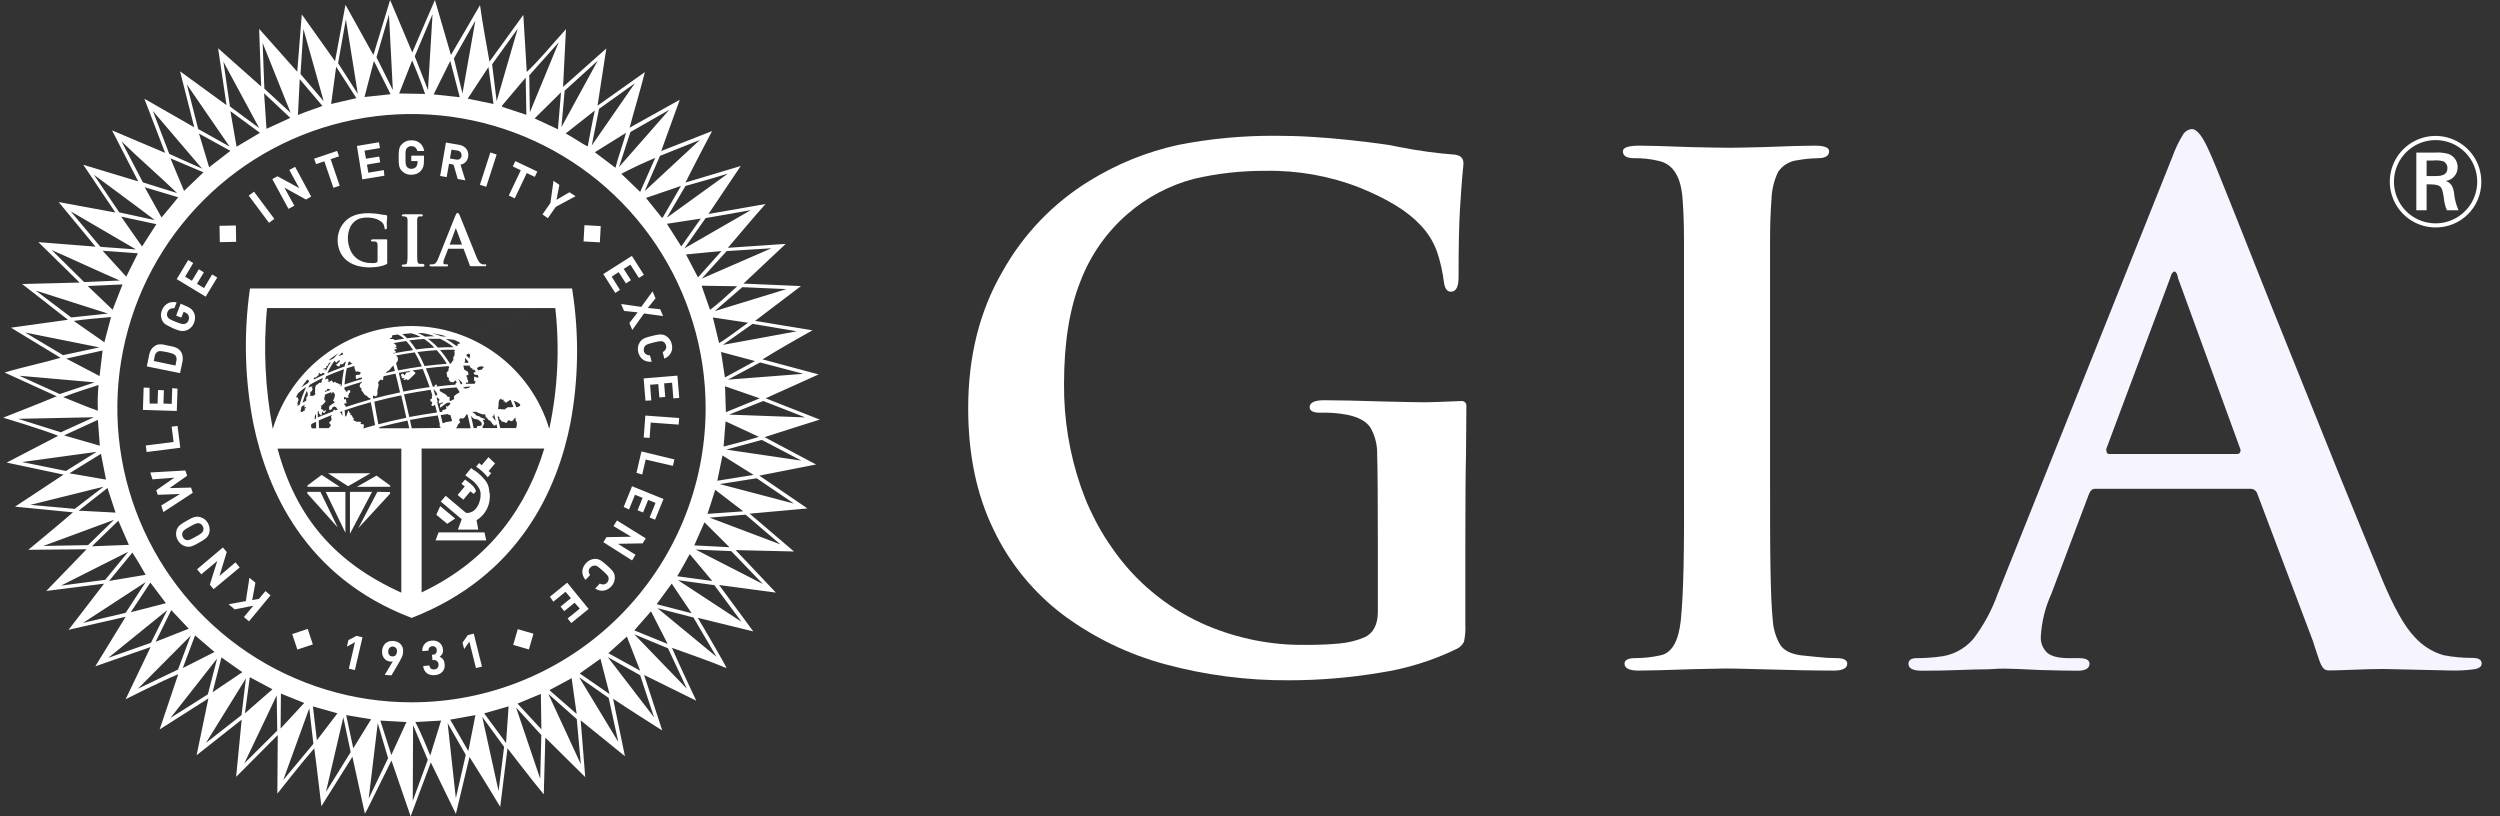 <svg width="98" height="32" viewBox="0 0 98 32" fill="none" xmlns="http://www.w3.org/2000/svg">
<rect x="0" y="0" width="98" height="32" fill="#333333" stroke="none"/>
<g clip-path="url(#clip0_21564_16156)">
<path d="M95.47 8.916C95.115 8.915 94.767 8.809 94.473 8.611C94.178 8.412 93.948 8.131 93.814 7.802C93.679 7.473 93.645 7.112 93.716 6.764C93.787 6.416 93.959 6.096 94.212 5.847C94.465 5.597 94.786 5.428 95.135 5.36C95.484 5.293 95.845 5.331 96.172 5.47C96.499 5.608 96.778 5.84 96.973 6.137C97.168 6.434 97.27 6.783 97.267 7.138C97.267 7.373 97.221 7.606 97.13 7.823C97.04 8.04 96.907 8.237 96.74 8.402C96.572 8.567 96.374 8.698 96.156 8.786C95.938 8.874 95.705 8.918 95.47 8.916ZM95.47 5.492C95.147 5.493 94.833 5.589 94.565 5.769C94.298 5.949 94.089 6.204 93.966 6.502C93.844 6.8 93.812 7.127 93.875 7.443C93.938 7.759 94.093 8.05 94.321 8.278C94.549 8.506 94.839 8.661 95.156 8.724C95.472 8.787 95.799 8.755 96.097 8.632C96.395 8.51 96.65 8.301 96.83 8.034C97.01 7.766 97.106 7.451 97.107 7.129C97.109 6.914 97.067 6.7 96.985 6.501C96.904 6.301 96.783 6.12 96.631 5.968C96.478 5.816 96.297 5.695 96.098 5.613C95.899 5.532 95.685 5.49 95.47 5.492ZM95.45 5.981C95.63 5.968 95.811 5.986 95.984 6.036C96.09 6.075 96.181 6.146 96.245 6.24C96.309 6.334 96.342 6.445 96.339 6.558C96.34 6.688 96.294 6.814 96.209 6.912C96.124 7.011 96.006 7.074 95.877 7.092C96.094 7.182 96.158 7.314 96.199 7.566C96.219 7.8 96.279 8.029 96.376 8.242H95.918C95.851 8.085 95.81 7.918 95.797 7.748C95.722 7.269 95.692 7.225 95.123 7.225V8.242H94.72V5.981H95.45ZM95.123 6.901H95.454C95.623 6.901 95.939 6.901 95.939 6.59C95.941 6.535 95.927 6.48 95.898 6.432C95.869 6.385 95.827 6.346 95.777 6.322C95.647 6.288 95.513 6.278 95.379 6.292H95.123V6.901Z" fill="white"/>
<path d="M90.909 25.867C90.797 25.554 90.669 25.136 90.669 25.136L88.485 19.351C88.467 19.294 88.43 19.245 88.381 19.21C88.332 19.176 88.273 19.159 88.213 19.161H82.128C82.018 19.161 81.938 19.232 81.883 19.378L80.409 23.289C80.17 23.814 80.032 24.379 80 24.955C79.993 25.071 80.011 25.187 80.053 25.296C80.096 25.404 80.161 25.502 80.245 25.582C80.409 25.728 80.69 25.799 81.092 25.799H81.501C81.772 25.799 81.909 25.874 81.909 26.018C81.909 26.196 81.755 26.292 81.445 26.292C81.1 26.292 80.61 26.281 79.973 26.265C79.262 26.228 78.788 26.21 78.551 26.21C78.498 26.21 78.297 26.21 77.95 26.236C77.678 26.236 77.291 26.245 76.791 26.265C76.292 26.285 75.805 26.292 75.332 26.292C74.985 26.292 74.812 26.201 74.812 26.018C74.812 25.874 74.921 25.799 75.14 25.799C75.422 25.799 75.705 25.781 75.986 25.746C76.514 25.701 77.004 25.451 77.351 25.049C77.758 24.515 78.08 23.921 78.306 23.289L85.156 6.151C85.262 5.851 85.399 5.564 85.564 5.292C85.6 5.228 85.651 5.172 85.713 5.132C85.775 5.091 85.846 5.066 85.92 5.06C86.123 5.06 86.349 5.351 86.603 5.934C86.731 6.207 87.004 6.871 87.422 7.925L89.06 12.046L91.666 18.528L92.397 20.32L93.378 22.708C93.833 23.799 94.251 24.545 94.633 24.946C94.937 25.296 95.335 25.552 95.78 25.682C96.157 25.756 96.541 25.792 96.926 25.79C97.163 25.79 97.282 25.865 97.282 26.009C97.282 26.119 97.202 26.187 97.037 26.228C96.702 26.276 96.364 26.294 96.027 26.283L93.422 26.224C92.649 26.224 91.874 26.281 91.289 26.281C91.109 26.281 91.021 26.178 90.909 25.867ZM82.674 17.796H87.694C87.785 17.796 87.831 17.741 87.831 17.632L85.374 10.891V10.864C85.339 10.718 85.294 10.645 85.239 10.645C85.184 10.645 85.111 10.727 85.074 10.891L82.565 17.6C82.565 17.732 82.601 17.796 82.674 17.796Z" fill="#F5F4FF"/>
<path d="M57.482 15.902C57.482 15.968 57.468 17.817 57.468 17.817C57.45 18.363 57.441 19.837 57.441 21.469V24.464C57.454 24.697 57.436 24.93 57.388 25.157C57.324 25.285 57.218 25.386 57.087 25.444C56.141 25.901 55.132 26.213 54.094 26.37C52.915 26.567 51.722 26.667 50.527 26.667C48.892 26.678 47.262 26.467 45.683 26.041C44.24 25.653 42.883 24.998 41.683 24.109C40.514 23.229 39.575 22.08 38.947 20.759C38.284 19.401 37.953 17.815 37.953 16C37.953 13.969 38.402 12.181 39.301 10.638C40.11 9.189 41.276 7.971 42.689 7.101C43.77 6.429 44.957 5.948 46.2 5.678C47.455 5.433 48.731 5.314 50.01 5.323C50.465 5.323 50.927 5.335 51.398 5.364C51.87 5.392 52.36 5.431 52.869 5.486C53.377 5.541 53.793 5.591 54.113 5.636C54.352 5.664 54.59 5.705 54.824 5.758C55.18 5.831 55.569 5.895 55.967 5.949C56.366 6.002 56.703 6.039 56.975 6.057C57.247 6.075 57.367 6.192 57.367 6.4C57.363 6.5 57.354 6.6 57.34 6.699C57.303 7.099 57.267 7.602 57.23 8.21C57.192 8.818 57.176 9.703 57.176 10.864C57.176 11.245 57.077 11.435 56.876 11.435C56.732 11.435 56.641 11.317 56.604 11.079C56.555 10.667 56.464 10.262 56.332 9.869C56.192 9.476 55.969 9.118 55.678 8.82C55.189 8.286 54.405 7.808 53.324 7.365C52.142 6.9 50.88 6.673 49.61 6.697C48.666 6.691 47.725 6.796 46.806 7.01C45.848 7.261 44.96 7.729 44.211 8.377C43.388 9.087 42.752 9.99 42.362 11.005C41.927 12.083 41.71 13.43 41.71 15.046C41.698 16.426 41.923 17.798 42.376 19.102C42.794 20.307 43.446 21.417 44.294 22.368C45.131 23.293 46.157 24.026 47.303 24.517C48.528 25.037 49.849 25.297 51.18 25.28C51.688 25.28 52.129 25.262 52.501 25.225C52.843 25.197 53.178 25.114 53.495 24.98C53.839 24.817 54.012 24.482 54.012 23.974V21.415C54.012 19.815 54.003 18.363 53.985 17.817C53.996 17.443 53.902 17.073 53.713 16.75C53.55 16.513 53.25 16.35 52.814 16.26C52.462 16.193 52.104 16.165 51.747 16.178C51.475 16.178 51.338 16.105 51.338 15.961C51.338 15.783 51.53 15.689 51.91 15.689C52.401 15.689 53.227 15.707 54.387 15.742C55.185 15.762 55.676 15.769 55.857 15.769C56.038 15.769 56.545 15.753 57.279 15.721C57.305 15.717 57.331 15.719 57.356 15.727C57.381 15.734 57.404 15.747 57.423 15.764C57.442 15.782 57.458 15.803 57.468 15.827C57.478 15.851 57.483 15.877 57.482 15.902Z" fill="white"/>
<path d="M66.012 18.393V9.412C66.012 8.813 65.994 8.288 65.959 7.833C65.904 6.944 65.595 6.436 65.032 6.31C64.712 6.231 64.383 6.195 64.053 6.201C63.763 6.201 63.617 6.11 63.617 5.929C63.617 5.783 63.834 5.71 64.271 5.71C64.616 5.71 65.278 5.729 66.257 5.766C67.019 5.783 67.537 5.792 67.809 5.792C68.026 5.792 68.471 5.783 69.142 5.766C70.087 5.728 70.743 5.71 71.13 5.71C71.518 5.71 71.701 5.783 71.701 5.929C71.701 6.107 71.555 6.201 71.265 6.201C70.991 6.206 70.719 6.234 70.449 6.283C70.298 6.3 70.152 6.351 70.023 6.431C69.893 6.51 69.783 6.618 69.699 6.745C69.537 7.086 69.45 7.456 69.441 7.833C69.406 8.288 69.386 8.813 69.386 9.412V18.393C69.386 20.082 69.386 21.364 69.402 22.246C69.418 23.127 69.441 23.828 69.496 24.354C69.522 24.686 69.624 25.008 69.795 25.294C69.941 25.502 70.204 25.633 70.584 25.687C70.785 25.707 71.011 25.728 71.265 25.757C71.501 25.783 71.739 25.796 71.976 25.798C72.266 25.798 72.412 25.87 72.412 26.015C72.412 26.192 72.234 26.287 71.895 26.287C71.134 26.287 70.136 26.268 68.901 26.231C68.321 26.215 67.903 26.205 67.656 26.205C67.51 26.205 67.084 26.215 66.376 26.231C65.324 26.268 64.607 26.287 64.227 26.287C63.871 26.287 63.681 26.198 63.681 26.015C63.681 25.87 63.827 25.798 64.118 25.798C64.448 25.797 64.777 25.76 65.098 25.687C65.532 25.597 65.797 25.143 65.887 24.327C65.941 23.801 65.977 23.098 65.996 22.219C66.015 21.34 66.02 20.064 66.012 18.393Z" fill="white"/>
<path d="M29.969 17.136C30.635 16.919 32.136 16.448 32.136 16.448L30.013 15.613L32.09 14.677L29.892 14.087C30.49 13.707 31.848 12.948 31.848 12.948L29.601 12.578L31.398 11.214L29.144 11.117L30.799 9.561L28.534 9.714C28.991 9.18 29.538 8.519 30.008 7.998L27.773 8.388L29.037 6.507L26.87 7.156C27.181 6.526 27.913 5.138 27.913 5.138L25.919 5.92L26.646 3.911L24.681 5.006C24.859 4.327 25.11 3.511 25.279 2.827L23.423 4.142C23.423 4.142 23.661 2.574 23.768 1.9L22.072 3.406L22.186 1.14L22.072 1.273C21.602 1.787 21.144 2.359 20.649 2.821L20.514 0.585L19.188 2.416C19.067 1.723 18.911 0.905 18.817 0.201L17.677 2.156L17.049 0L16.161 2.059L15.293 0L14.637 2.158L13.542 0.187L13.133 2.4L11.83 0.564L11.652 2.812L10.159 1.131L10.237 3.39L8.55 1.893L8.879 4.121L7.058 2.795L7.615 4.99L5.659 3.87L6.472 5.991L4.392 5.111L5.419 7.111L3.265 6.459L4.523 8.331L2.299 7.92L3.743 9.669L1.505 9.492L3.121 11.076L0.87 11.134L2.664 12.535L0.429 12.845L2.372 14.025C1.704 14.222 0.847 14.4 0.18 14.603L2.223 15.534C1.569 15.808 0.125 16.372 0.125 16.372C0.125 16.372 1.649 16.83 2.283 17.083L0.262 18.133L2.491 18.605C1.913 18.992 0.589 19.861 0.589 19.861L2.861 20.084C2.34 20.541 1.11 21.552 1.11 21.552L3.394 21.531L1.814 23.165L4.079 22.88C3.654 23.44 2.687 24.688 2.687 24.688L4.925 24.178L3.737 26.119L5.903 25.365L4.925 27.41C4.925 27.41 6.358 26.684 6.987 26.43L6.258 28.594L8.169 27.378L7.707 29.605L9.474 28.21L9.256 30.453L10.888 28.814L10.872 31.111C10.872 31.111 11.876 29.835 12.319 29.333C12.415 30.03 12.598 31.604 12.598 31.604L13.814 29.664L14.303 31.895L14.402 31.718L15.346 29.812L16.097 32L16.888 29.886L17.871 31.906L18.404 29.673C18.404 29.673 19.252 31.019 19.608 31.629L19.894 29.333C19.894 29.333 20.859 30.592 21.316 31.138L21.377 28.914L22.941 30.462L22.763 28.238L24.498 29.643C24.36 29.001 24.034 27.39 24.034 27.39C24.617 27.79 25.369 28.251 25.96 28.635L25.249 26.459L27.293 27.467C27.293 27.467 26.607 26.021 26.34 25.394C26.97 25.621 27.855 25.927 28.474 26.187C28.55 26.244 27.355 24.219 27.355 24.219L29.53 24.752L28.189 22.933L30.413 23.229L28.838 21.564L31.124 21.618L29.386 20.135L31.652 19.931L29.766 18.644L31.99 18.208L29.969 17.136ZM31.551 16.361L28.578 16.253L29.919 15.719C30.463 15.929 31.005 16.144 31.551 16.356V16.361ZM28.036 19.2L29.137 20.044L27.732 20.144C27.732 20.144 27.944 19.509 28.036 19.2ZM27.503 11.2L28.898 11.221C28.543 11.538 28.221 11.86 27.832 12.146L27.503 11.2ZM27.945 12.444L29.327 12.652C28.927 12.925 28.602 13.202 28.189 13.449L27.945 12.444ZM28.322 17.854L29.54 18.617L28.118 18.845L28.322 17.854ZM28.264 13.797L29.597 14.153L28.417 14.796L28.264 13.797ZM28.442 16.516L29.75 17.124C29.3 17.269 28.822 17.378 28.365 17.506L28.442 16.516ZM28.422 15.143L29.782 15.614C29.355 15.792 28.893 15.982 28.454 16.158L28.422 15.143ZM31.49 14.654L28.534 14.882L29.798 14.208L31.49 14.654ZM31.236 12.987L28.335 13.52L29.501 12.695L31.236 12.987ZM30.829 11.333L28.015 12.196L29.099 11.257L30.829 11.333ZM30.239 9.733L27.508 10.921L28.486 9.842L30.239 9.733ZM27.361 10.875L26.891 9.975C27.366 9.924 28.283 9.842 28.283 9.842C28.283 9.842 27.681 10.514 27.361 10.875ZM29.43 8.238L26.827 9.737L27.661 8.548C28.239 8.446 28.859 8.345 29.43 8.238ZM26.706 9.66L26.141 8.772L27.471 8.569L26.706 9.66ZM28.534 6.805L26.141 8.533L26.87 7.289C27.43 7.129 27.988 6.978 28.534 6.805ZM25.976 8.533H25.944L25.322 7.758L26.694 7.289L25.976 8.533ZM27.435 5.486L25.272 7.492L25.871 6.11L27.435 5.486ZM25.094 7.524L24.356 6.812C24.783 6.588 25.233 6.38 25.684 6.19L25.094 7.524ZM24.712 5.175L26.235 4.304L24.267 6.546L24.712 5.175ZM24.125 6.578L23.318 5.968L24.538 5.207C24.427 5.644 24.242 6.114 24.125 6.578ZM23.483 4.267L24.886 3.264L23.197 5.703L23.483 4.267ZM23.046 5.746C22.76 5.602 22.474 5.39 22.175 5.232L23.318 4.331C23.213 4.8 23.126 5.282 23.037 5.751L23.046 5.746ZM22.134 3.556L23.43 2.38L22.008 4.983L22.134 3.556ZM20.747 2.953L21.903 1.657L20.772 4.4C20.769 3.963 20.747 3.442 20.747 2.953ZM21.992 3.62L21.871 5.067L20.957 4.642L21.992 3.62ZM20.607 3.042L20.634 4.501L19.681 4.185V4.14L20.607 3.042ZM20.294 1.124L19.469 3.968L19.291 2.521L20.294 1.124ZM19.147 2.629L19.345 4.076L18.335 3.867L19.147 2.629ZM18.634 0.809L18.129 3.664L17.793 2.292L18.634 0.809ZM17.652 2.388L18.022 3.81L16.998 3.701L17.652 2.388ZM16.955 0.56L16.777 3.531L16.258 2.206L16.955 0.56ZM16.157 2.37C16.157 2.37 16.513 3.212 16.664 3.682L15.647 3.664L16.157 2.37ZM15.247 0.572L15.4 3.531L14.758 2.247L15.247 0.572ZM14.657 2.388L15.311 3.694L14.289 3.803L14.657 2.388ZM13.558 0.756C13.558 0.756 13.874 2.711 14.027 3.682L13.254 2.476L13.558 0.756ZM13.178 2.615L13.97 3.847L12.98 4.076L13.178 2.615ZM11.894 1.136L12.689 3.968L11.78 2.901L11.894 1.136ZM11.75 3.104L12.639 4.153C12.333 4.272 11.992 4.375 11.679 4.508L11.75 3.104ZM11.394 4.425L10.363 3.476L10.296 1.684L11.394 4.425ZM11.38 4.622L10.447 5.049L10.353 3.657L11.38 4.622ZM3.837 16.1C3.387 15.948 2.93 15.744 2.479 15.566C2.923 15.389 3.4 15.245 3.864 15.092C3.83 15.427 3.821 15.763 3.837 16.1ZM3.913 17.472L2.511 17.067C2.511 17.067 3.4 16.654 3.837 16.457L3.913 17.472ZM2.6 14.057L4.022 13.739L3.903 14.741L2.6 14.057ZM3.958 17.79L4.155 18.8L2.721 18.553L3.958 17.79ZM2.891 12.58C3.368 12.508 3.864 12.476 4.353 12.427L4.091 13.417L2.891 12.58ZM4.214 19.129C4.321 19.435 4.417 19.776 4.53 20.094L3.083 20.018L4.214 19.129ZM4.415 12.142L3.439 11.211L4.804 11.149L4.415 12.142ZM9.032 4.357L10.191 5.207L9.273 5.751L9.032 4.357ZM9.032 5.913L8.198 6.558L7.801 5.237L9.032 5.913ZM8.758 2.42L10.162 5.022L9.014 4.174L8.758 2.42ZM7.323 3.308L9 5.746L7.769 5.056L7.323 3.308ZM5.992 4.35L7.921 6.61L6.635 6.032L5.992 4.35ZM7.976 6.756L7.215 7.484L6.681 6.206L7.976 6.756ZM4.765 5.543C5.476 6.235 6.225 6.876 6.943 7.568L5.602 7.15L4.765 5.543ZM6.987 7.733C6.772 8 6.55 8.267 6.333 8.526L5.673 7.34L6.987 7.733ZM3.681 6.85C4.473 7.447 5.281 8.025 6.068 8.628L4.676 8.325L3.681 6.85ZM6.13 8.788L5.585 9.637L5.57 9.666L4.747 8.491L6.13 8.788ZM2.772 8.284L5.33 9.778L3.937 9.676L2.772 8.284ZM5.407 9.929L4.948 10.845L4.024 9.829L5.407 9.929ZM2.029 9.804C2.937 10.199 3.794 10.608 4.696 10.996L3.297 11.056L2.029 9.804ZM1.4 11.39L4.232 12.292L2.792 12.444L1.4 11.39ZM0.987 13.035L3.896 13.618L2.473 13.922L0.987 13.035ZM0.758 14.729L3.711 14.989L2.34 15.447L0.758 14.729ZM0.713 16.418L3.681 16.356L2.385 16.946L0.713 16.418ZM0.866 18.112L3.787 17.712L2.587 18.462L0.866 18.112ZM1.192 19.79L4.061 19.079L2.93 19.948L1.192 19.79ZM1.698 21.401L4.468 20.379L3.451 21.369L1.698 21.401ZM4.639 20.411L5.051 21.358L3.604 21.415L4.639 20.411ZM2.39 22.956L5.025 21.63L4.123 22.729L2.39 22.956ZM5.19 21.662C5.368 21.934 5.545 22.24 5.711 22.532L4.276 22.772L5.19 21.662ZM3.254 24.418L5.711 22.818L4.925 24.023L3.254 24.418ZM5.894 22.837L6.504 23.645L5.126 24L5.894 22.837ZM4.244 25.788L6.555 23.916L5.917 25.197L4.244 25.788ZM6.713 23.916L7.4 24.645L6.102 25.157L6.713 23.916ZM6.978 26.247L5.407 26.997L7.476 24.917L6.978 26.247ZM7.647 24.907L8.409 25.559L7.165 26.189L7.647 24.907ZM8.148 27.218L6.681 28.144L8.511 25.815L8.148 27.218ZM8.681 25.771L9.501 26.349L8.333 27.136L8.681 25.771ZM9.467 28.032L8.072 29.124L9.641 26.59L9.467 28.032ZM9.793 26.546L10.681 27.02L9.602 27.961L9.793 26.546ZM9.577 29.924L10.847 27.257L10.868 28.64L9.577 29.924ZM11.103 30.578L12.123 27.765C12.18 28.247 12.285 29.157 12.285 29.157L11.103 30.578ZM11 28.557L11.012 27.188L11.926 27.556L11 28.557ZM12.422 29.017L12.267 27.691L13.226 27.963L12.422 29.017ZM12.777 31.046L13.458 28.119L13.746 29.483L12.777 31.046ZM13.848 29.333L13.57 28.032L14.548 28.196L13.848 29.333ZM14.452 31.307L14.808 28.349L15.213 29.721L14.452 31.307ZM15.341 29.595L14.909 28.247L15.933 28.304L15.341 29.595ZM16.18 31.396L16.193 28.425L16.769 29.785L16.18 31.396ZM16.866 29.618C16.866 29.618 16.511 28.729 16.282 28.304L17.29 28.247L16.866 29.618ZM17.869 31.289L17.547 28.347L18.258 29.591L17.869 31.289ZM18.358 29.442L17.647 28.21L18.637 28.032L18.358 29.442ZM19.544 31.01L18.904 28.101L19.761 29.277L19.544 31.01ZM19.837 29.125L18.98 27.963L19.938 27.689L19.837 29.125ZM21.176 30.528L20.23 27.733L21.22 28.814L21.176 30.528ZM20.287 27.582L21.201 27.202L21.222 28.59L20.287 27.582ZM16.125 27.531C13.845 27.53 11.616 26.853 9.72 25.585C7.825 24.317 6.348 22.516 5.476 20.409C4.604 18.302 4.376 15.984 4.822 13.747C5.267 11.511 6.366 9.457 7.979 7.845C9.592 6.233 11.646 5.135 13.883 4.691C16.119 4.246 18.438 4.475 20.544 5.348C22.651 6.22 24.451 7.698 25.718 9.594C26.985 11.491 27.661 13.72 27.661 16C27.661 17.515 27.363 19.015 26.783 20.414C26.203 21.813 25.353 23.085 24.282 24.155C23.211 25.226 21.939 26.075 20.539 26.655C19.14 27.234 17.64 27.532 16.125 27.531ZM28.596 21.451L27.215 21.38L27.615 20.475L28.596 21.451ZM27.921 22.775L26.548 22.588C26.76 22.233 27.037 21.719 27.037 21.719L27.921 22.775ZM27.112 24.039L25.741 23.684L26.331 22.877L27.112 24.039ZM26.173 25.244L24.865 24.711L25.519 23.963L26.173 25.244ZM24.573 24.953L25.094 26.292L23.849 25.605L24.573 24.953ZM23.538 25.822L23.894 27.207L22.726 26.4L23.538 25.822ZM22.605 27.986L21.538 27.054L22.408 26.585L22.605 27.986ZM22.769 29.959L21.494 27.2L22.61 28.19L22.769 29.959ZM24.237 29.085L22.703 26.551L23.86 27.357L24.237 29.085ZM25.64 28.121L23.825 25.758L25.094 26.469L25.64 28.121ZM26.927 26.999L24.865 24.866L26.186 25.412L26.927 26.999ZM28.086 25.746L25.775 23.842L27.183 24.206L28.086 25.746ZM29.067 24.375L26.578 22.743L28.001 22.937L29.067 24.375ZM29.906 22.894L27.27 21.543L28.664 21.604L29.906 22.894ZM30.591 21.34L27.817 20.292L29.227 20.174L30.591 21.34ZM31.124 19.741L28.214 18.976L29.663 18.748L31.124 19.741ZM28.47 17.625L29.862 17.244L31.416 18.057L28.47 17.625ZM13.992 19.083H15.295V19.033L14.761 18.644L13.992 19.083ZM13.54 20.885V19.285H12.769L13.54 20.885ZM14.525 18.551H12.857L13.645 19.06L14.525 18.551ZM14.793 19.28L14.047 20.702L15.291 19.353V19.289L14.793 19.28ZM13.718 19.28V20.923L14.585 19.28H13.718ZM12.561 19.28H12.047V19.344L13.236 20.672L12.561 19.28ZM13.32 19.083L12.609 18.617L12.05 19.033V19.083H13.32ZM17.842 20.327L17.531 20.533L17.103 20.178L17.256 19.84L17.842 20.327ZM18.162 19.589L18.442 19.259L18.57 19.365L18.66 19.257C18.616 19.093 18.482 18.981 18.267 18.828L18.23 18.798L18.09 18.964L18.218 19.07L17.938 19.403L18.162 19.589ZM19.407 18.167L19.147 17.922L18.882 18.236L18.781 18.153L18.664 18.292C18.836 18.407 18.99 18.548 19.121 18.709L19.254 18.549L19.154 18.466L19.407 18.167ZM19.176 19.294C19.177 19.276 19.177 19.258 19.176 19.239C19.176 19.227 19.176 19.216 19.176 19.205C19.172 19.185 19.168 19.165 19.162 19.145V19.122L19.14 19.058V19.044C19.134 19.021 19.125 19 19.113 18.98C19.113 18.98 19.09 18.935 19.078 18.914C19.066 18.892 19.053 18.871 19.039 18.852C18.913 18.689 18.763 18.548 18.593 18.434H18.58L18.468 18.349L18.241 18.631C18.273 18.658 18.31 18.684 18.346 18.711L18.378 18.734C18.547 18.838 18.689 18.982 18.79 19.154C18.806 19.188 18.819 19.224 18.827 19.261L18.838 19.316C18.838 19.33 18.838 19.342 18.838 19.357C18.841 19.394 18.841 19.431 18.838 19.468C18.802 19.824 18.593 20.133 18.269 20.105L17.471 19.435L17.279 19.662L18.1 20.354L17.949 20.761H18.749L18.681 20.393C18.835 20.299 18.962 20.169 19.053 20.014C19.143 19.859 19.194 19.683 19.201 19.504C19.202 19.47 19.202 19.435 19.201 19.401C19.201 19.387 19.201 19.372 19.201 19.358C19.197 19.332 19.192 19.307 19.185 19.282L19.176 19.294ZM17.192 20.869L17.074 21.184H19.06L18.993 20.869H17.192ZM9.778 22.647L10.011 22.841L9.887 23.524L10.15 23.477L10.406 23.17L10.605 23.337L9.761 24.356L9.561 24.189L9.931 23.744L9.201 23.888L8.959 23.687L9.636 23.563L9.778 22.647ZM8.738 21.461L8.888 21.639L8.603 22.578L9.231 22.044L9.396 22.245L8.374 23.095L8.226 22.917L8.516 21.993L7.89 22.514L7.725 22.315L8.738 21.461ZM7.316 20.416L7.457 20.338C7.498 20.315 7.54 20.296 7.585 20.281C7.625 20.267 7.668 20.258 7.711 20.254C7.755 20.252 7.8 20.257 7.842 20.268C7.906 20.286 7.967 20.315 8.02 20.354C8.074 20.396 8.118 20.449 8.152 20.509C8.185 20.569 8.208 20.634 8.217 20.702C8.225 20.767 8.219 20.832 8.201 20.894C8.19 20.938 8.172 20.979 8.146 21.015C8.123 21.051 8.093 21.082 8.059 21.108C8.023 21.138 7.984 21.165 7.944 21.189L7.805 21.269L7.665 21.348C7.624 21.37 7.581 21.389 7.537 21.404C7.497 21.42 7.455 21.43 7.412 21.433C7.368 21.435 7.323 21.43 7.281 21.419C7.216 21.403 7.155 21.374 7.103 21.333C7.049 21.29 7.003 21.237 6.969 21.177C6.935 21.117 6.912 21.052 6.904 20.983C6.897 20.919 6.902 20.855 6.92 20.793C6.931 20.75 6.949 20.709 6.975 20.672C7 20.637 7.029 20.606 7.062 20.578C7.098 20.548 7.137 20.521 7.177 20.496L7.316 20.416ZM7.444 20.642C7.389 20.672 7.343 20.699 7.307 20.722C7.278 20.74 7.249 20.76 7.222 20.782C7.204 20.797 7.189 20.813 7.176 20.832C7.165 20.848 7.157 20.864 7.151 20.882C7.142 20.91 7.138 20.94 7.142 20.969C7.145 21.002 7.155 21.033 7.172 21.061C7.188 21.091 7.21 21.116 7.236 21.136C7.259 21.155 7.287 21.168 7.316 21.173C7.334 21.176 7.353 21.176 7.371 21.173C7.395 21.172 7.417 21.167 7.439 21.157C7.471 21.146 7.502 21.132 7.533 21.116L7.672 21.04C7.727 21.01 7.773 20.983 7.809 20.96C7.844 20.937 7.871 20.917 7.894 20.9C7.911 20.885 7.927 20.868 7.94 20.85C7.951 20.835 7.96 20.818 7.965 20.8C7.974 20.773 7.978 20.744 7.976 20.715C7.972 20.681 7.961 20.649 7.944 20.62C7.928 20.591 7.906 20.566 7.88 20.546C7.856 20.528 7.829 20.516 7.8 20.51C7.781 20.509 7.763 20.509 7.745 20.51C7.721 20.512 7.699 20.518 7.677 20.526C7.645 20.538 7.613 20.551 7.583 20.567L7.444 20.642ZM5.892 18.521L7.266 18.443L7.336 18.649L6.646 19.134L7.489 19.113L7.556 19.319L6.404 20.073L6.321 19.815L7.058 19.364L6.185 19.396L6.125 19.218L6.836 18.725L5.976 18.791L5.892 18.521ZM6.959 16.697L7.067 17.552L5.748 17.719L5.716 17.463L6.804 17.325L6.728 16.725L6.959 16.697ZM6.959 15.236L6.93 16.11L5.602 16.068L5.631 15.193L5.862 15.202L5.865 15.822H6.177L6.194 15.289L6.425 15.298L6.408 15.82L6.731 15.831L6.751 15.216L6.959 15.236ZM6.587 13.547L6.733 13.577C6.78 13.585 6.825 13.598 6.87 13.614C6.913 13.631 6.954 13.653 6.993 13.68C7.032 13.709 7.067 13.745 7.094 13.787C7.129 13.84 7.151 13.901 7.156 13.964C7.168 14.03 7.168 14.097 7.156 14.162L7.058 14.626L5.755 14.363L5.851 13.892C5.864 13.829 5.887 13.769 5.919 13.714C5.95 13.66 5.993 13.614 6.045 13.581C6.081 13.549 6.124 13.525 6.169 13.511C6.213 13.501 6.258 13.496 6.303 13.497C6.349 13.498 6.396 13.504 6.441 13.515L6.587 13.547ZM6.536 13.801L6.408 13.778C6.376 13.771 6.344 13.767 6.312 13.765C6.288 13.763 6.264 13.763 6.241 13.765C6.221 13.769 6.203 13.775 6.185 13.783C6.155 13.8 6.129 13.823 6.109 13.851C6.088 13.883 6.073 13.919 6.066 13.957L6.029 14.151L6.877 14.329L6.916 14.137C6.925 14.099 6.925 14.059 6.916 14.021C6.909 13.988 6.894 13.957 6.872 13.931C6.842 13.897 6.803 13.873 6.76 13.861C6.686 13.836 6.612 13.816 6.536 13.801ZM7.272 11.988C7.347 12.015 7.417 12.054 7.481 12.101C7.533 12.142 7.573 12.195 7.601 12.254C7.632 12.319 7.647 12.389 7.647 12.46C7.644 12.529 7.629 12.596 7.604 12.66C7.581 12.722 7.545 12.778 7.499 12.826C7.454 12.874 7.398 12.913 7.337 12.939C7.297 12.957 7.254 12.968 7.209 12.971C7.167 12.977 7.124 12.977 7.081 12.971C7.035 12.962 6.99 12.948 6.946 12.932C6.898 12.916 6.849 12.896 6.795 12.875L6.648 12.8C6.604 12.782 6.562 12.76 6.521 12.736C6.485 12.714 6.451 12.687 6.422 12.656C6.392 12.623 6.368 12.585 6.351 12.544C6.326 12.488 6.311 12.428 6.308 12.366C6.306 12.297 6.32 12.228 6.347 12.164C6.371 12.098 6.408 12.038 6.454 11.986C6.495 11.943 6.543 11.908 6.596 11.883C6.647 11.858 6.702 11.844 6.758 11.84C6.815 11.837 6.871 11.841 6.927 11.854L6.831 12.089C6.775 12.079 6.718 12.086 6.667 12.11C6.618 12.139 6.581 12.186 6.562 12.24C6.549 12.271 6.543 12.304 6.545 12.338C6.546 12.367 6.554 12.396 6.568 12.421C6.575 12.438 6.585 12.453 6.598 12.466C6.614 12.483 6.633 12.497 6.653 12.508C6.682 12.527 6.713 12.543 6.745 12.556L6.891 12.617C6.95 12.64 7 12.66 7.041 12.672C7.073 12.684 7.106 12.695 7.14 12.702C7.163 12.705 7.186 12.705 7.209 12.702C7.228 12.701 7.246 12.697 7.263 12.69C7.29 12.68 7.315 12.664 7.336 12.644C7.359 12.621 7.377 12.593 7.389 12.562C7.403 12.528 7.41 12.492 7.409 12.455C7.409 12.423 7.402 12.391 7.387 12.363C7.373 12.335 7.353 12.31 7.329 12.29C7.303 12.269 7.274 12.253 7.243 12.242L7.197 12.222L7.108 12.45L6.905 12.372L7.083 11.904L7.272 11.988ZM8.516 10.878L8.063 11.629L6.927 10.942L7.378 10.192L7.574 10.311L7.257 10.845L7.524 11.006L7.794 10.556L7.992 10.676L7.721 11.125L7.999 11.293L8.315 10.759L8.516 10.878ZM10.753 8.58L10.545 8.734L9.75 7.668L9.958 7.513L10.753 8.58ZM12.198 7.707L11.995 7.822L11.147 7.353L11.538 8.064L11.309 8.188L10.674 7.02L10.879 6.91L11.73 7.374L11.341 6.663L11.569 6.54L12.198 7.707ZM13.29 6.128L12.961 6.24L13.316 7.28L13.069 7.362L12.713 6.322L12.392 6.434L12.312 6.222L13.215 5.916L13.29 6.128ZM15.067 6.889L14.203 7.031L13.992 5.721L14.856 5.577L14.893 5.804L14.287 5.906L14.347 6.222L14.865 6.137L14.904 6.364L14.385 6.452L14.438 6.77L15.046 6.668L15.067 6.889ZM16.619 6.29C16.622 6.37 16.614 6.45 16.594 6.528C16.575 6.59 16.542 6.647 16.498 6.695C16.449 6.749 16.388 6.79 16.321 6.816C16.256 6.838 16.189 6.85 16.122 6.852C16.053 6.853 15.986 6.841 15.922 6.816C15.862 6.792 15.807 6.756 15.762 6.709C15.729 6.679 15.702 6.643 15.682 6.603C15.664 6.564 15.65 6.524 15.643 6.482C15.635 6.435 15.63 6.388 15.629 6.341C15.629 6.292 15.629 6.238 15.629 6.181V6.021C15.63 5.974 15.634 5.927 15.642 5.881C15.648 5.839 15.66 5.797 15.677 5.758C15.697 5.718 15.723 5.682 15.754 5.65C15.799 5.604 15.853 5.566 15.912 5.54C15.979 5.511 16.052 5.498 16.125 5.5C16.194 5.497 16.263 5.508 16.328 5.532C16.383 5.554 16.434 5.585 16.479 5.625C16.52 5.664 16.554 5.709 16.578 5.76C16.604 5.81 16.621 5.864 16.63 5.92H16.36C16.348 5.865 16.32 5.815 16.278 5.778C16.233 5.742 16.175 5.725 16.118 5.73C16.085 5.729 16.052 5.737 16.022 5.751C15.996 5.764 15.972 5.781 15.953 5.803C15.941 5.817 15.93 5.832 15.922 5.849C15.914 5.87 15.908 5.892 15.905 5.915C15.898 5.949 15.895 5.984 15.896 6.02C15.896 6.06 15.896 6.114 15.896 6.176C15.896 6.238 15.896 6.293 15.896 6.336C15.897 6.371 15.9 6.405 15.906 6.439C15.91 6.462 15.917 6.484 15.928 6.505C15.936 6.522 15.946 6.537 15.958 6.551C15.978 6.573 16.002 6.59 16.029 6.601C16.059 6.613 16.092 6.62 16.125 6.619C16.162 6.618 16.198 6.611 16.232 6.597C16.262 6.584 16.288 6.565 16.31 6.54C16.33 6.516 16.345 6.489 16.354 6.459C16.363 6.428 16.368 6.395 16.367 6.363V6.313H16.122V6.101H16.623L16.619 6.29ZM18.241 7.068L17.944 7.017L17.778 6.452L17.601 6.42L17.51 6.942L17.254 6.898L17.48 5.588L17.994 5.676C18.056 5.685 18.117 5.706 18.171 5.739C18.217 5.768 18.258 5.805 18.29 5.849C18.32 5.892 18.341 5.94 18.351 5.991C18.361 6.044 18.361 6.098 18.351 6.151C18.345 6.194 18.331 6.235 18.31 6.272C18.292 6.306 18.268 6.336 18.241 6.363C18.214 6.387 18.184 6.407 18.152 6.423C18.12 6.437 18.087 6.448 18.052 6.453L18.241 7.068ZM18.088 6.107C18.093 6.084 18.093 6.06 18.088 6.037C18.083 6.014 18.073 5.992 18.059 5.973C18.044 5.953 18.026 5.937 18.004 5.924C17.982 5.912 17.958 5.905 17.933 5.902L17.698 5.867L17.638 6.213L17.88 6.254C17.904 6.261 17.93 6.262 17.954 6.257C17.979 6.253 18.003 6.243 18.024 6.229C18.044 6.216 18.062 6.198 18.074 6.177C18.086 6.155 18.093 6.131 18.095 6.107H18.088ZM19.06 7.323L18.813 7.243L19.222 5.977L19.469 6.057L19.06 7.323ZM20.962 6.933L20.649 6.784L20.178 7.776L19.944 7.664L20.415 6.674L20.102 6.524L20.201 6.315L21.064 6.725L20.962 6.933ZM22.562 7.692L21.787 8.107L21.476 8.553L21.265 8.405L21.576 7.959L21.697 7.088L21.928 7.248L21.814 7.835L22.321 7.536L22.562 7.692ZM24.118 11.483L23.649 10.743L24.77 10.032L25.24 10.772L25.044 10.896L24.713 10.375L24.45 10.542L24.733 10.985L24.536 11.109L24.251 10.667L23.979 10.845L24.303 11.364L24.118 11.483ZM24.786 12.935L24.671 12.663L24.996 12.244L24.463 12.188L24.347 11.916L25.137 12.03L25.581 11.421L25.697 11.693L25.393 12.073L25.878 12.121L25.994 12.389L25.245 12.288L24.786 12.935ZM25.546 14.18C25.481 14.187 25.416 14.182 25.354 14.165C25.298 14.15 25.246 14.126 25.199 14.092C25.154 14.059 25.116 14.016 25.087 13.968C25.056 13.918 25.034 13.863 25.019 13.806C25.002 13.742 24.998 13.675 25.008 13.609C25.017 13.543 25.041 13.48 25.076 13.424C25.098 13.385 25.127 13.351 25.162 13.323C25.194 13.295 25.231 13.272 25.27 13.255C25.314 13.237 25.358 13.222 25.403 13.209L25.558 13.17L25.714 13.133C25.761 13.122 25.808 13.115 25.855 13.111C25.897 13.108 25.94 13.111 25.981 13.12C26.025 13.128 26.067 13.144 26.105 13.168C26.162 13.202 26.212 13.248 26.25 13.302C26.289 13.355 26.317 13.416 26.331 13.481C26.347 13.539 26.353 13.599 26.349 13.659C26.346 13.714 26.331 13.769 26.306 13.819C26.282 13.871 26.248 13.918 26.205 13.956C26.157 14 26.102 14.035 26.041 14.059L25.979 13.803C26.025 13.779 26.064 13.743 26.091 13.7C26.105 13.676 26.113 13.649 26.116 13.622C26.119 13.595 26.116 13.567 26.107 13.541C26.101 13.509 26.087 13.479 26.066 13.453C26.049 13.429 26.026 13.409 26.001 13.396C25.985 13.386 25.967 13.38 25.949 13.376C25.926 13.373 25.903 13.373 25.88 13.376C25.845 13.379 25.811 13.384 25.777 13.39L25.62 13.426L25.467 13.467C25.426 13.479 25.394 13.492 25.368 13.502C25.346 13.511 25.327 13.523 25.309 13.538C25.295 13.55 25.282 13.565 25.272 13.581C25.255 13.604 25.244 13.632 25.24 13.661C25.233 13.693 25.233 13.726 25.24 13.758C25.245 13.785 25.255 13.811 25.27 13.834C25.286 13.857 25.305 13.877 25.329 13.892C25.374 13.917 25.426 13.93 25.478 13.931L25.546 14.18ZM25.302 15.707L25.231 14.834L26.555 14.725L26.626 15.598L26.395 15.618L26.346 15.003L26.034 15.028L26.077 15.561L25.848 15.579L25.805 15.056L25.483 15.083L25.531 15.696L25.302 15.707ZM25.234 17.15L25.297 16.29L26.623 16.386L26.603 16.645L25.508 16.565L25.465 17.166L25.234 17.15ZM24.95 18.535L25.144 17.696L26.436 18.009L26.378 18.261L25.311 18.014L25.174 18.601L24.95 18.535ZM24.449 19.872L24.777 19.061L26.009 19.561L25.679 20.372L25.465 20.285L25.697 19.714L25.409 19.596L25.208 20.089L24.993 20.002L25.19 19.515L24.891 19.394L24.658 19.972L24.449 19.872ZM23.652 21.253L23.775 21.056L24.744 21.04L24.049 20.622L24.186 20.402L25.314 21.104L25.192 21.3L24.223 21.317L24.914 21.748L24.777 21.968L23.652 21.253ZM22.95 22.731C22.909 22.681 22.876 22.625 22.854 22.564C22.835 22.509 22.826 22.452 22.827 22.395C22.829 22.339 22.842 22.284 22.866 22.233C22.89 22.179 22.923 22.129 22.962 22.085C23.005 22.034 23.057 21.991 23.116 21.961C23.176 21.93 23.241 21.912 23.307 21.908C23.352 21.904 23.396 21.909 23.439 21.922C23.48 21.933 23.52 21.95 23.556 21.973C23.596 21.999 23.634 22.027 23.67 22.057L23.791 22.162L23.91 22.27C23.944 22.302 23.976 22.337 24.006 22.373C24.032 22.407 24.054 22.443 24.072 22.482C24.088 22.523 24.098 22.567 24.1 22.612C24.104 22.676 24.095 22.741 24.075 22.802C24.053 22.868 24.017 22.928 23.97 22.98C23.932 23.024 23.886 23.062 23.835 23.092C23.788 23.121 23.734 23.14 23.679 23.148C23.623 23.159 23.566 23.159 23.51 23.148C23.447 23.134 23.386 23.108 23.332 23.072L23.51 22.877C23.556 22.901 23.607 22.913 23.659 22.91C23.687 22.908 23.714 22.9 23.738 22.887C23.762 22.874 23.783 22.856 23.8 22.834C23.823 22.81 23.84 22.782 23.849 22.75C23.858 22.723 23.861 22.694 23.858 22.665C23.857 22.646 23.853 22.628 23.846 22.61C23.837 22.589 23.825 22.569 23.81 22.551C23.789 22.524 23.765 22.498 23.739 22.475C23.709 22.445 23.67 22.409 23.622 22.366C23.574 22.324 23.535 22.29 23.501 22.263C23.474 22.24 23.446 22.219 23.416 22.201C23.396 22.189 23.375 22.179 23.354 22.172C23.335 22.171 23.317 22.171 23.298 22.172C23.27 22.173 23.241 22.18 23.215 22.192C23.185 22.206 23.158 22.226 23.137 22.251C23.117 22.27 23.101 22.293 23.091 22.319C23.08 22.345 23.075 22.372 23.076 22.4C23.081 22.452 23.099 22.502 23.13 22.544L22.95 22.731ZM21.556 23.394L22.235 22.841L23.074 23.87L22.395 24.423L22.25 24.245L22.728 23.858L22.525 23.627L22.118 23.957L21.972 23.78L22.379 23.449L22.169 23.197L21.691 23.586L21.556 23.394ZM13.912 26.267L13.675 26.212L13.915 25.172L13.599 25.349L13.656 25.093L13.974 24.926L14.21 24.98L13.912 26.267ZM15.803 25.568C15.799 25.63 15.784 25.69 15.759 25.746C15.733 25.802 15.703 25.861 15.668 25.924L15.345 26.475L15.082 26.457L15.398 25.924C15.382 25.929 15.365 25.933 15.348 25.934H15.298C15.254 25.931 15.21 25.918 15.17 25.897C15.13 25.876 15.093 25.847 15.064 25.812C15.032 25.774 15.008 25.73 14.994 25.682C14.978 25.628 14.972 25.571 14.978 25.515C14.979 25.453 14.995 25.392 15.023 25.337C15.046 25.289 15.078 25.247 15.119 25.212C15.159 25.18 15.206 25.156 15.256 25.141C15.31 25.127 15.365 25.122 15.421 25.125C15.477 25.129 15.532 25.142 15.583 25.165C15.63 25.185 15.672 25.215 15.707 25.253C15.742 25.293 15.769 25.338 15.786 25.389C15.804 25.451 15.808 25.516 15.798 25.581L15.803 25.568ZM15.562 25.552C15.566 25.526 15.564 25.5 15.558 25.474C15.551 25.449 15.54 25.425 15.524 25.404C15.509 25.387 15.491 25.373 15.471 25.363C15.45 25.352 15.428 25.347 15.405 25.346C15.382 25.343 15.359 25.345 15.338 25.352C15.316 25.36 15.296 25.371 15.279 25.387C15.26 25.404 15.245 25.426 15.235 25.45C15.225 25.474 15.22 25.5 15.22 25.525C15.213 25.577 15.226 25.629 15.256 25.671C15.27 25.69 15.288 25.705 15.309 25.715C15.33 25.726 15.353 25.731 15.377 25.732C15.399 25.734 15.422 25.731 15.444 25.724C15.466 25.717 15.486 25.706 15.503 25.691C15.535 25.656 15.554 25.612 15.556 25.564L15.562 25.552ZM17.432 26.034C17.438 26.094 17.432 26.154 17.414 26.212C17.398 26.261 17.37 26.306 17.334 26.343C17.297 26.379 17.253 26.408 17.206 26.428C17.155 26.448 17.101 26.461 17.046 26.466C16.992 26.471 16.939 26.468 16.886 26.457C16.836 26.447 16.788 26.427 16.745 26.398C16.704 26.369 16.669 26.33 16.642 26.286C16.612 26.232 16.593 26.171 16.589 26.108L16.831 26.087C16.834 26.114 16.843 26.14 16.856 26.164C16.866 26.183 16.881 26.2 16.898 26.213C16.917 26.226 16.937 26.235 16.959 26.24C16.981 26.244 17.004 26.244 17.026 26.24C17.05 26.239 17.073 26.233 17.095 26.223C17.116 26.213 17.135 26.199 17.151 26.181C17.167 26.162 17.179 26.139 17.186 26.115C17.193 26.09 17.194 26.064 17.19 26.039C17.189 26.015 17.182 25.991 17.171 25.969C17.16 25.947 17.144 25.928 17.125 25.912C17.106 25.897 17.084 25.885 17.06 25.879C17.036 25.872 17.012 25.87 16.987 25.874H16.952L16.934 25.664H16.97C16.993 25.665 17.017 25.66 17.039 25.649C17.06 25.639 17.079 25.624 17.094 25.605C17.118 25.57 17.128 25.527 17.122 25.485C17.122 25.461 17.117 25.438 17.107 25.416C17.097 25.395 17.082 25.377 17.064 25.362C17.03 25.338 16.988 25.326 16.946 25.33C16.925 25.331 16.905 25.336 16.886 25.345C16.867 25.354 16.85 25.366 16.836 25.381C16.822 25.398 16.811 25.418 16.804 25.439C16.797 25.46 16.795 25.482 16.797 25.504L16.555 25.524C16.551 25.469 16.557 25.414 16.575 25.362C16.592 25.316 16.618 25.273 16.651 25.237C16.686 25.202 16.727 25.172 16.772 25.15C16.822 25.129 16.875 25.116 16.929 25.111C16.983 25.106 17.039 25.111 17.092 25.125C17.141 25.139 17.187 25.162 17.227 25.193C17.266 25.223 17.298 25.262 17.322 25.305C17.345 25.352 17.36 25.404 17.364 25.456C17.372 25.517 17.363 25.579 17.336 25.634C17.312 25.678 17.277 25.715 17.234 25.742C17.285 25.765 17.331 25.799 17.366 25.842C17.409 25.901 17.43 25.973 17.426 26.046L17.432 26.034ZM18.893 26.13L18.657 26.189L18.399 25.152L18.194 25.445L18.13 25.193L18.337 24.898L18.571 24.839L18.893 26.13ZM22.875 9.465L22.911 8.827L23.549 8.862L23.514 9.5L22.875 9.465ZM20.118 25.28L20.296 24.663L20.911 24.841L20.733 25.458L20.118 25.28ZM9.257 9.479L8.617 9.492L8.605 8.852L9.245 8.839L9.257 9.479ZM12.264 25.262L11.656 25.463L11.455 24.855L12.063 24.654L12.264 25.262ZM15.179 9.422V9.6C15.179 9.653 15.179 9.797 15.179 9.956V10.247C15.184 10.272 15.184 10.297 15.179 10.322C15.176 10.33 15.171 10.338 15.165 10.344C15.159 10.351 15.152 10.356 15.144 10.359C15.05 10.405 14.949 10.436 14.845 10.452C14.728 10.472 14.609 10.482 14.489 10.482C14.328 10.482 14.167 10.462 14.011 10.42C13.868 10.381 13.734 10.316 13.615 10.228C13.499 10.139 13.405 10.025 13.341 9.893C13.271 9.746 13.236 9.585 13.236 9.422C13.232 9.236 13.278 9.052 13.37 8.889C13.45 8.744 13.567 8.622 13.707 8.533C13.817 8.467 13.937 8.419 14.063 8.393C14.232 8.361 14.405 8.35 14.577 8.363L14.721 8.373L14.843 8.389C14.867 8.392 14.891 8.396 14.914 8.402L15.025 8.42L15.121 8.43C15.17 8.43 15.176 8.466 15.176 8.48C15.176 8.494 15.176 8.496 15.176 8.51C15.176 8.524 15.176 8.599 15.165 8.658C15.154 8.716 15.165 8.804 15.165 8.916C15.165 8.978 15.14 8.99 15.119 8.99C15.098 8.99 15.082 8.981 15.074 8.94C15.07 8.901 15.061 8.862 15.048 8.825C15.036 8.789 15.016 8.756 14.989 8.729C14.925 8.668 14.848 8.621 14.765 8.59C14.564 8.518 14.347 8.507 14.139 8.556C14.048 8.581 13.963 8.626 13.892 8.688C13.813 8.755 13.752 8.84 13.714 8.937C13.663 9.061 13.636 9.195 13.636 9.33C13.636 9.462 13.658 9.594 13.702 9.719C13.739 9.835 13.799 9.941 13.88 10.032C13.96 10.121 14.059 10.192 14.169 10.238C14.287 10.288 14.414 10.313 14.541 10.311C14.59 10.311 14.632 10.311 14.669 10.311C14.7 10.308 14.731 10.301 14.76 10.29C14.774 10.281 14.786 10.269 14.793 10.254C14.8 10.239 14.803 10.223 14.801 10.206V9.956C14.801 9.799 14.801 9.657 14.801 9.6C14.801 9.567 14.793 9.535 14.777 9.506C14.758 9.484 14.73 9.47 14.701 9.467C14.667 9.463 14.633 9.463 14.6 9.467C14.548 9.467 14.543 9.44 14.543 9.428C14.543 9.415 14.555 9.383 14.617 9.383H14.859H15.003H15.14C15.146 9.382 15.151 9.383 15.156 9.384C15.161 9.386 15.166 9.389 15.17 9.393C15.174 9.396 15.177 9.401 15.178 9.406C15.18 9.411 15.18 9.417 15.179 9.422ZM16.639 10.411C16.639 10.43 16.626 10.455 16.571 10.455H16.278H16.155H16.031H15.821C15.762 10.455 15.75 10.43 15.75 10.411C15.75 10.391 15.75 10.372 15.81 10.372C15.841 10.371 15.871 10.368 15.901 10.361C15.937 10.361 15.956 10.315 15.965 10.244C15.974 10.172 15.974 10.124 15.976 10.039C15.977 9.954 15.976 9.829 15.976 9.666V8.779C15.976 8.72 15.976 8.67 15.976 8.626C15.976 8.546 15.945 8.503 15.899 8.492C15.87 8.485 15.839 8.481 15.809 8.482C15.754 8.482 15.748 8.452 15.748 8.437C15.748 8.423 15.807 8.398 15.83 8.398H16.024H16.175H16.305H16.5C16.518 8.398 16.573 8.398 16.573 8.437C16.573 8.476 16.573 8.482 16.513 8.482C16.487 8.48 16.462 8.48 16.436 8.482C16.424 8.483 16.412 8.487 16.402 8.493C16.392 8.499 16.383 8.507 16.376 8.517C16.361 8.549 16.353 8.582 16.353 8.617C16.353 8.661 16.353 8.711 16.353 8.77V9.648C16.353 9.812 16.353 9.938 16.353 10.023C16.352 10.091 16.355 10.16 16.361 10.228C16.364 10.257 16.373 10.286 16.388 10.311C16.396 10.321 16.406 10.329 16.417 10.334C16.428 10.34 16.44 10.343 16.452 10.343H16.518H16.585C16.63 10.363 16.639 10.388 16.639 10.402V10.411ZM19.01 10.368C18.974 10.368 18.938 10.365 18.902 10.359C18.862 10.346 18.826 10.323 18.799 10.292C18.748 10.228 18.709 10.156 18.681 10.08L18.1 8.638C18.059 8.535 18.033 8.469 18.02 8.443C17.992 8.377 17.967 8.347 17.938 8.347C17.928 8.347 17.918 8.35 17.91 8.355C17.901 8.361 17.894 8.368 17.889 8.377C17.872 8.405 17.858 8.434 17.846 8.464L17.179 10.133C17.158 10.193 17.127 10.25 17.089 10.3C17.058 10.336 17.014 10.357 16.968 10.361H16.888C16.841 10.361 16.838 10.391 16.838 10.4C16.838 10.409 16.838 10.444 16.905 10.444H17.049H17.167H17.22H17.357H17.501C17.556 10.444 17.565 10.418 17.565 10.4C17.565 10.382 17.565 10.361 17.506 10.361H17.467C17.442 10.363 17.418 10.358 17.396 10.345C17.39 10.339 17.385 10.331 17.382 10.323C17.379 10.315 17.378 10.306 17.378 10.297C17.381 10.243 17.395 10.19 17.418 10.14L17.569 9.751H18.171L18.383 10.311L18.408 10.384C18.408 10.411 18.429 10.436 18.459 10.436H18.55H18.667H18.922C18.956 10.438 18.99 10.438 19.025 10.436C19.058 10.436 19.062 10.405 19.062 10.396C19.062 10.388 19.058 10.359 19.01 10.359V10.368ZM18.111 9.589H17.627L17.869 8.94L18.111 9.589ZM14.436 15.129L22.436 11.365L22.424 11.309H9.801L9.791 11.367C9.546 13.119 9.595 14.899 9.938 16.635C10.472 19.216 11.961 22.628 16.113 24.212L16.137 24.221L16.164 24.212C20.372 22.567 21.853 19.159 22.36 16.59C22.682 14.866 22.707 13.099 22.434 11.365L14.436 15.129ZM12.792 14.37C12.792 14.347 12.831 14.345 12.857 14.327C12.884 14.309 12.857 14.293 12.873 14.277C12.882 14.264 12.888 14.249 12.891 14.233L12.971 14.194C12.895 14.307 12.827 14.426 12.769 14.549C12.769 14.521 12.769 14.485 12.749 14.478C12.729 14.471 12.705 14.478 12.678 14.478C12.651 14.478 12.667 14.459 12.694 14.448C12.722 14.439 12.75 14.432 12.779 14.427C12.793 14.42 12.797 14.4 12.792 14.37ZM13.458 13.888C13.387 13.915 13.33 13.938 13.263 13.966C13.315 13.908 13.371 13.854 13.43 13.803C13.425 13.811 13.421 13.82 13.418 13.829C13.425 13.849 13.458 13.867 13.458 13.888ZM13.889 14.345C13.889 14.345 13.889 14.407 13.908 14.462C13.908 14.487 13.931 14.517 13.933 14.537C13.935 14.556 13.963 14.576 13.97 14.574L13.997 14.562C14.031 14.548 14.04 14.578 14.075 14.574C14.092 14.576 14.107 14.582 14.121 14.59C14.145 14.603 14.137 14.64 14.121 14.656C14.105 14.672 14.097 14.688 14.086 14.69C14.004 14.704 13.921 14.656 13.947 14.811C13.958 14.871 13.99 14.866 14.025 14.843C14.075 14.812 14.133 14.799 14.191 14.807C14.191 14.807 14.191 14.83 14.191 14.857C13.926 14.933 13.794 14.976 13.506 15.072C13.52 14.858 13.549 14.645 13.594 14.436L13.889 14.345ZM13.626 14.327C13.64 14.274 13.654 14.224 13.67 14.174C13.694 14.175 13.716 14.182 13.736 14.196C13.748 14.215 13.796 14.263 13.821 14.251C13.846 14.238 13.821 14.251 13.835 14.251L13.626 14.327ZM14.797 15.298C14.797 15.253 14.875 15.069 14.829 15.031C14.783 14.994 14.907 14.894 14.938 14.869C14.952 14.869 14.938 14.896 14.978 14.901C15.019 14.907 15.014 14.882 15.021 14.862C15.028 14.843 15.021 14.848 15.021 14.845C15.021 14.841 15.021 14.832 15.021 14.823C15.023 14.797 15.029 14.772 15.039 14.748C15.195 14.711 15.35 14.677 15.503 14.645C15.562 14.868 15.624 15.115 15.681 15.383C15.183 15.488 15.058 15.52 14.632 15.629L14.616 15.52L14.646 15.511C14.705 15.501 14.717 15.597 14.774 15.495C14.813 15.451 14.786 15.358 14.795 15.298H14.797ZM18.23 14.053C18.229 14.043 18.229 14.033 18.23 14.023C18.276 14.076 18.322 14.13 18.367 14.185C18.359 14.196 18.353 14.209 18.351 14.222H18.214C18.231 14.171 18.236 14.116 18.228 14.062L18.23 14.053ZM18.276 13.927C18.315 13.872 18.376 13.838 18.417 13.893C18.457 13.948 18.399 14 18.401 14.057L18.276 13.927ZM18.422 14.332C18.422 14.352 18.401 14.364 18.422 14.384C18.439 14.404 18.459 14.421 18.481 14.436H18.502C18.543 14.436 18.502 14.471 18.518 14.489C18.52 14.49 18.522 14.491 18.524 14.491C18.526 14.491 18.529 14.49 18.53 14.489C18.551 14.487 18.572 14.487 18.593 14.489L18.648 14.572C18.598 14.588 18.552 14.608 18.568 14.638C18.623 14.743 18.692 14.663 18.722 14.704C18.712 14.69 18.763 14.756 18.753 14.789C18.742 14.823 18.678 14.789 18.637 14.777C18.596 14.764 18.625 14.748 18.603 14.763C18.582 14.777 18.582 14.805 18.582 14.845C18.582 15.022 18.639 14.905 18.644 14.96C18.644 14.987 18.612 15.021 18.6 15.044C18.488 15.044 18.372 15.044 18.257 15.044C18.257 15.013 18.265 14.987 18.321 14.996C18.376 15.005 18.354 14.946 18.346 14.917C18.346 14.91 18.346 14.902 18.346 14.894C18.335 14.873 18.287 14.88 18.314 14.848C18.34 14.816 18.285 14.764 18.276 14.74C18.267 14.715 18.386 14.692 18.367 14.676C18.347 14.66 18.367 14.599 18.328 14.564C18.315 14.551 18.191 14.491 18.191 14.482C18.191 14.473 18.169 14.318 18.157 14.332H18.422ZM19.364 16.224C19.389 16.317 19.414 16.402 19.435 16.503C19.412 16.473 19.387 16.444 19.361 16.416C19.333 16.388 19.311 16.356 19.295 16.32C19.284 16.295 19.339 16.343 19.35 16.32C19.361 16.297 19.325 16.242 19.362 16.233L19.364 16.224ZM19.311 16.619C19.364 16.692 19.396 16.709 19.43 16.652C19.44 16.644 19.451 16.637 19.464 16.633C19.474 16.681 19.483 16.731 19.494 16.779H18.925C18.916 16.759 18.912 16.737 18.914 16.715C18.914 16.715 18.934 16.702 18.938 16.692C18.955 16.66 18.97 16.627 18.98 16.592C18.98 16.562 18.929 16.489 18.932 16.462C18.936 16.436 18.959 16.462 18.989 16.462C19.019 16.462 19.005 16.421 19.005 16.421C19.005 16.421 18.9 16.389 18.84 16.364C18.826 16.364 18.84 16.336 18.818 16.331C18.754 16.309 18.69 16.304 18.669 16.279C18.639 16.235 18.598 16.2 18.55 16.178C18.542 16.175 18.535 16.17 18.53 16.164C18.524 16.159 18.519 16.152 18.516 16.144H18.694C18.7 16.158 18.712 16.17 18.726 16.176C18.799 16.197 18.841 16.219 18.904 16.242H19.019C19.019 16.242 19.03 16.357 19.06 16.364C19.09 16.372 19.117 16.423 19.147 16.46C19.177 16.498 19.192 16.471 19.215 16.494C19.251 16.535 19.282 16.58 19.309 16.628L19.311 16.619ZM19.567 16.588C19.547 16.501 19.526 16.411 19.503 16.325C19.529 16.325 19.56 16.325 19.576 16.364C19.592 16.404 19.56 16.42 19.576 16.43L19.638 16.466C19.659 16.478 19.638 16.509 19.661 16.519C19.712 16.53 19.763 16.545 19.812 16.564C19.883 16.615 19.896 16.492 19.913 16.482C19.962 16.455 19.997 16.51 20.05 16.51C20.104 16.51 20.134 16.43 20.177 16.395C20.193 16.382 20.207 16.375 20.219 16.379C20.232 16.382 20.201 16.418 20.207 16.45C20.212 16.482 20.251 16.524 20.258 16.571C20.267 16.636 20.259 16.701 20.237 16.763V16.779H19.608C19.592 16.724 19.578 16.66 19.565 16.597L19.567 16.588ZM19.64 15.657C19.657 15.669 19.686 15.657 19.714 15.68C19.743 15.703 19.75 15.634 19.759 15.641C19.768 15.648 19.734 15.709 19.739 15.732C19.745 15.755 19.771 15.732 19.791 15.732C19.81 15.732 19.81 15.801 19.83 15.792C19.849 15.783 19.951 15.698 19.992 15.68H20.02C20.057 15.769 20.093 15.86 20.127 15.952C20.09 15.952 20.02 15.973 19.983 15.964C19.887 15.945 19.844 16.005 19.789 16.05C19.702 16.05 19.611 16.036 19.517 16.03C19.519 16.019 19.522 16.009 19.526 15.998C19.561 15.904 19.526 15.796 19.567 15.694C19.576 15.669 19.625 15.621 19.663 15.629C19.7 15.636 19.624 15.655 19.638 15.666L19.64 15.657ZM20.237 15.957C20.207 15.874 20.177 15.792 20.143 15.71C20.229 15.738 20.309 15.781 20.379 15.838C20.434 15.911 20.328 15.956 20.235 15.966L20.237 15.957ZM18.532 16.605C18.509 16.503 18.486 16.402 18.461 16.304C18.514 16.361 18.559 16.423 18.639 16.43C18.667 16.43 18.692 16.43 18.717 16.441C18.742 16.452 18.77 16.478 18.799 16.491C18.835 16.513 18.863 16.545 18.881 16.583C18.881 16.594 18.895 16.665 18.865 16.681C18.826 16.696 18.785 16.702 18.744 16.699C18.736 16.699 18.729 16.701 18.723 16.704C18.716 16.707 18.711 16.712 18.706 16.717C18.701 16.723 18.697 16.729 18.695 16.736C18.693 16.743 18.692 16.75 18.692 16.757C18.693 16.765 18.693 16.772 18.692 16.779H18.568C18.555 16.729 18.543 16.67 18.53 16.613L18.532 16.605ZM18.959 14.407C18.945 14.412 18.933 14.421 18.923 14.431C18.913 14.441 18.905 14.454 18.9 14.468C18.888 14.516 18.776 14.482 18.753 14.524L18.694 14.436C18.726 14.4 18.769 14.375 18.816 14.365C18.864 14.355 18.913 14.36 18.957 14.379C18.957 14.379 18.97 14.412 18.957 14.416L18.959 14.407ZM18.447 15.149L18.415 15.177C18.353 15.239 18.264 15.214 18.21 15.245C18.237 15.173 18.141 15.195 18.141 15.175L18.447 15.149ZM18.187 16.391C18.239 16.345 18.264 16.245 18.322 16.233C18.356 16.363 18.388 16.496 18.417 16.633C18.429 16.684 18.44 16.736 18.45 16.788H17.876C17.877 16.781 17.88 16.775 17.884 16.769C17.887 16.764 17.892 16.759 17.898 16.756C17.935 16.725 17.926 16.684 17.954 16.642C17.983 16.599 18.038 16.574 18.036 16.551C18.034 16.528 18.004 16.496 18.002 16.462C18.001 16.428 18.029 16.413 18.047 16.402C18.065 16.391 18.161 16.416 18.187 16.391ZM16.141 16.788C16.125 16.711 16.107 16.635 16.091 16.56L16.07 16.462C16.591 16.364 16.73 16.343 17.16 16.285C17.188 16.398 17.217 16.519 17.245 16.64L17.234 16.652C17.213 16.677 17.234 16.706 17.266 16.734C17.266 16.734 17.266 16.763 17.266 16.775L16.141 16.788ZM12.495 16.482C12.644 16.414 12.85 16.332 13.012 16.268C13.012 16.285 12.973 16.318 12.977 16.334C12.987 16.368 12.994 16.402 12.996 16.437C12.996 16.533 12.847 16.537 12.927 16.605C13.007 16.672 12.946 16.72 12.884 16.782H12.504C12.498 16.684 12.495 16.583 12.495 16.482ZM12.555 16.253C12.555 16.253 12.569 16.263 12.571 16.267C12.573 16.27 12.571 16.292 12.591 16.292C12.61 16.292 12.628 16.114 12.639 16.13C12.653 16.145 12.663 16.163 12.669 16.183C12.669 16.201 12.753 16.183 12.763 16.132C12.763 16.117 12.786 16.098 12.763 16.078C12.74 16.059 12.751 16.078 12.717 16.117C12.683 16.157 12.689 16.094 12.669 16.084C12.649 16.073 12.644 16.052 12.632 16.044C12.619 16.037 12.605 16.044 12.596 16.044C12.587 16.035 12.583 16.022 12.583 16.009C12.583 15.996 12.587 15.983 12.596 15.973C12.598 15.968 12.598 15.961 12.596 15.956C12.598 15.949 12.598 15.941 12.596 15.934C12.596 15.915 12.564 15.897 12.569 15.886C12.575 15.876 12.605 15.916 12.628 15.886C12.651 15.856 12.806 15.723 12.756 15.709C12.662 15.668 12.745 15.543 12.744 15.467C12.836 15.428 12.911 15.397 12.987 15.369C12.987 15.399 12.987 15.433 12.987 15.442C12.987 15.451 13.057 15.36 13.051 15.357C13.091 15.393 13.12 15.44 13.135 15.492C13.135 15.522 13.11 15.522 13.11 15.543C13.11 15.543 13.122 15.561 13.11 15.589C13.099 15.623 13.084 15.655 13.064 15.684C13.044 15.716 13.064 15.717 13.092 15.732C13.121 15.746 13.112 15.758 13.124 15.774C13.085 15.79 12.93 15.908 12.914 15.916C12.898 15.925 12.881 16.105 12.952 16.073C12.973 16.061 12.992 16.045 13.007 16.026C13.022 16.007 13.033 15.985 13.039 15.961C13.039 15.961 13.039 15.961 13.048 15.961C13.057 15.961 13.082 15.936 13.099 15.934C13.117 15.932 13.14 15.952 13.162 15.956C13.183 15.959 13.188 15.995 13.199 16.012C13.214 16.031 13.236 16.043 13.259 16.046L13.183 16.073L13.149 16.085C13.13 16.085 13.149 16.052 13.094 16.059C13.076 16.059 13.076 16.098 13.064 16.117C13.051 16.137 12.607 16.295 12.457 16.363C12.457 16.283 12.457 16.204 12.457 16.126C12.493 16.107 12.509 16.142 12.5 16.18C12.502 16.195 12.509 16.21 12.518 16.223C12.528 16.236 12.541 16.246 12.555 16.253ZM13.371 16.203C13.371 16.189 13.348 16.171 13.322 16.153C13.352 16.142 13.38 16.13 13.41 16.121L13.426 16.299C13.402 16.283 13.37 16.192 13.371 16.203ZM13.4 15.111L13.341 15.133C13.341 15.092 13.391 15.065 13.341 15.047C13.339 15.046 13.337 15.046 13.335 15.046C13.333 15.046 13.331 15.046 13.329 15.047C13.329 15.06 13.316 15.079 13.306 15.076C13.295 15.072 13.275 15.04 13.249 15.026C13.222 15.012 13.188 15.013 13.172 15.006C13.156 14.999 13.153 14.967 13.13 14.967C13.106 14.967 13.073 15.01 13.064 15.005C13.055 14.999 13.039 14.942 13.002 14.919C12.964 14.896 12.95 14.976 12.909 14.958C12.909 14.958 12.847 14.958 12.841 14.958C12.836 14.958 12.888 14.919 12.884 14.91C12.881 14.901 12.856 14.841 12.831 14.843C12.795 14.847 12.762 14.862 12.735 14.885C12.749 14.846 12.765 14.802 12.785 14.752C12.962 14.67 13.17 14.588 13.386 14.51L13.483 14.475C13.44 14.685 13.412 14.897 13.4 15.111ZM12.95 15.289L12.747 15.362C12.731 15.332 12.721 15.305 12.765 15.316C12.838 15.337 12.809 15.234 12.856 15.239C12.902 15.245 12.925 15.273 12.941 15.271C12.957 15.269 12.946 15.275 12.95 15.289ZM15.453 13.728C15.453 13.728 15.471 13.685 15.471 13.689C15.471 13.693 15.611 13.701 15.531 13.634C15.531 13.634 15.494 13.634 15.492 13.613C15.49 13.591 15.542 13.597 15.546 13.579C15.549 13.561 15.503 13.513 15.494 13.495C15.472 13.475 15.446 13.46 15.418 13.451C15.595 13.419 15.759 13.39 15.924 13.369C16.025 13.479 16.115 13.598 16.194 13.725C15.945 13.758 15.69 13.803 15.434 13.852H15.41V13.835H15.414C15.434 13.835 15.51 13.835 15.521 13.808C15.531 13.781 15.482 13.749 15.453 13.719V13.728ZM17.832 13.844C17.832 13.844 17.832 13.854 17.832 13.856H17.81C17.81 13.856 17.798 13.856 17.81 13.876C17.849 13.961 17.791 13.908 17.77 14.02C17.748 14.132 17.825 14.069 17.73 14.164C17.71 14.19 17.693 14.22 17.682 14.252H17.636C17.521 14.065 17.392 13.886 17.249 13.719C17.515 13.707 17.613 13.707 17.805 13.709H17.817C17.855 13.751 17.807 13.764 17.798 13.792C17.807 13.808 17.819 13.822 17.832 13.835V13.844ZM17.142 15.694C17.142 15.684 17.09 15.554 17.142 15.581L17.208 15.639C17.213 15.643 17.218 15.648 17.221 15.654C17.224 15.66 17.226 15.667 17.226 15.674C17.226 15.681 17.224 15.687 17.221 15.693C17.218 15.699 17.213 15.705 17.208 15.709C17.195 15.719 17.179 15.861 17.245 15.806C17.288 15.786 17.335 15.775 17.382 15.774C17.382 15.774 17.369 15.796 17.35 15.813C17.33 15.831 17.291 15.813 17.273 15.836C17.256 15.86 17.233 15.956 17.25 15.968C17.304 16.005 17.519 15.691 17.652 15.803C17.665 15.813 17.652 15.828 17.64 15.842C17.627 15.856 17.64 15.867 17.611 15.881C17.583 15.895 17.556 15.938 17.533 15.943C17.51 15.948 17.505 15.92 17.499 15.918C17.458 15.908 17.499 15.993 17.499 15.996C17.514 16.041 17.394 16.071 17.341 16.085C17.341 16.085 17.325 16.1 17.327 16.103C17.334 16.117 17.343 16.129 17.355 16.139L17.24 16.153C17.206 16.025 17.172 15.899 17.138 15.776C17.148 15.765 17.153 15.751 17.154 15.736C17.154 15.721 17.15 15.707 17.142 15.694ZM16.932 15.613C16.928 15.62 16.922 15.627 16.915 15.631C16.908 15.636 16.9 15.639 16.891 15.639C16.884 15.641 16.878 15.645 16.873 15.65C16.868 15.678 16.871 15.707 16.882 15.733C16.882 15.765 16.927 15.733 16.936 15.755C16.962 15.797 16.868 15.911 16.95 15.916C16.987 15.91 17.023 15.895 17.053 15.872C17.08 15.97 17.106 16.068 17.131 16.169C16.776 16.219 16.404 16.279 16.043 16.347C15.965 15.991 15.898 15.712 15.837 15.458C16.182 15.39 16.532 15.332 16.879 15.28C16.904 15.353 16.927 15.429 16.95 15.506C16.939 15.509 16.929 15.516 16.922 15.525C16.922 15.525 16.948 15.581 16.932 15.613ZM16.994 15.275H17.035C17.035 15.294 17.041 15.312 17.051 15.328C17.062 15.338 17.075 15.345 17.089 15.349C17.095 15.356 17.1 15.364 17.103 15.373C17.103 15.396 17.131 15.433 17.138 15.456C17.145 15.479 17.138 15.481 17.138 15.483C17.116 15.496 17.09 15.504 17.064 15.506C17.042 15.422 17.014 15.348 16.994 15.275ZM17.558 16.229C17.561 16.239 17.567 16.248 17.576 16.254C17.601 16.27 17.659 16.254 17.665 16.29C17.673 16.337 17.686 16.383 17.702 16.428C17.702 16.45 17.732 16.459 17.723 16.475C17.706 16.497 17.684 16.516 17.659 16.53C17.649 16.53 17.631 16.512 17.593 16.53C17.556 16.548 17.485 16.53 17.467 16.551C17.431 16.571 17.392 16.585 17.352 16.59C17.33 16.491 17.302 16.377 17.275 16.272L17.558 16.229ZM17.771 15.661C17.745 15.661 17.649 15.755 17.625 15.7C17.602 15.645 17.645 15.607 17.625 15.572C17.606 15.536 17.583 15.552 17.561 15.561C17.54 15.57 17.546 15.561 17.542 15.543C17.506 15.454 17.307 15.383 17.25 15.333C17.222 15.309 17.236 15.277 17.25 15.246C17.506 15.216 17.647 15.204 17.896 15.186C17.917 15.22 17.944 15.253 17.96 15.277C18.036 15.381 18.029 15.38 17.93 15.431C17.892 15.453 17.791 15.511 17.793 15.566C17.794 15.621 17.835 15.645 17.771 15.661ZM17.849 15.079C17.529 15.104 17.382 15.118 17.112 15.152C17.121 15.141 17.127 15.127 17.127 15.113C17.127 15.098 17.121 15.085 17.112 15.074C17.099 15.061 17.032 15.106 17.034 15.131V15.161H16.968C16.881 14.903 16.79 14.66 16.694 14.439C17 14.4 17.297 14.37 17.583 14.352L17.611 14.402C17.553 14.471 17.595 14.466 17.583 14.514C17.57 14.562 17.512 14.569 17.505 14.619C17.505 14.642 17.533 14.734 17.531 14.761C17.53 14.763 17.53 14.764 17.53 14.766C17.53 14.768 17.53 14.77 17.531 14.772C17.56 14.789 17.588 14.809 17.615 14.83L17.585 14.852C17.583 14.856 17.583 14.861 17.585 14.866C17.598 14.897 17.617 14.926 17.64 14.951C17.658 14.968 17.681 14.979 17.706 14.981C17.711 14.983 17.717 14.983 17.723 14.981C17.73 14.979 17.738 14.979 17.745 14.981C17.761 14.983 17.778 14.978 17.791 14.967C17.817 14.95 17.84 14.929 17.862 14.907L17.903 15.001C17.888 15.008 17.875 15.019 17.865 15.033C17.856 15.046 17.851 15.062 17.849 15.079ZM16.644 14.348C16.552 14.144 16.466 13.959 16.365 13.799C16.63 13.765 16.884 13.741 17.119 13.726C17.266 13.892 17.399 14.071 17.515 14.26C17.128 14.292 17.014 14.306 16.644 14.348ZM17.163 13.625C17.046 13.498 16.917 13.383 16.777 13.28C16.945 13.28 17.105 13.28 17.254 13.28C17.444 13.371 17.623 13.483 17.787 13.614C17.588 13.607 17.38 13.613 17.163 13.625ZM17.035 13.625C16.797 13.641 16.553 13.666 16.308 13.698C16.23 13.572 16.141 13.453 16.043 13.342C16.303 13.31 16.385 13.305 16.625 13.287C16.774 13.386 16.912 13.503 17.035 13.634V13.625ZM15.592 14.073C15.592 14.073 15.608 14.021 15.592 14.011C15.566 13.989 15.545 13.963 15.53 13.934C15.773 13.888 16.017 13.847 16.257 13.813C16.36 13.992 16.453 14.176 16.536 14.364C16.225 14.407 15.91 14.46 15.604 14.521C15.578 14.423 15.551 14.329 15.526 14.236C15.567 14.185 15.618 14.128 15.592 14.073ZM16.097 14.539C16.097 14.549 16.006 14.603 15.99 14.597C15.903 14.567 15.896 14.693 15.858 14.715C15.848 14.715 15.83 14.651 15.796 14.651C15.796 14.651 15.75 14.64 15.734 14.668C15.726 14.687 15.721 14.706 15.72 14.725C15.72 14.745 15.72 14.761 15.738 14.763C15.748 14.763 15.759 14.76 15.77 14.756C15.8 14.736 15.73 14.816 15.738 14.82C15.745 14.823 15.834 14.82 15.866 14.834C15.851 14.853 15.819 14.866 15.814 14.891C15.809 14.916 15.972 14.843 15.965 14.878C15.949 14.953 16.066 14.85 16.072 14.846C16.141 14.786 16.216 14.693 16.283 14.636C16.308 14.613 16.228 14.553 16.162 14.523L16.571 14.462C16.666 14.683 16.749 14.925 16.843 15.173C16.506 15.221 16.159 15.278 15.81 15.351C15.746 15.093 15.684 14.846 15.633 14.615C15.83 14.578 15.965 14.558 16.09 14.539H16.097ZM15.935 16.375C15.565 16.45 15.194 16.537 14.831 16.633C14.769 16.315 14.715 16.012 14.673 15.744C15.028 15.652 15.384 15.566 15.729 15.497C15.789 15.765 15.858 16.062 15.928 16.375H15.935ZM14.868 16.788C14.867 16.773 14.867 16.759 14.868 16.745C15.224 16.649 15.602 16.567 15.974 16.485C15.997 16.585 16.018 16.686 16.041 16.788H14.868ZM18.125 15.061H18.061C18.029 14.985 17.995 14.909 17.962 14.836C18 14.889 18.046 14.936 18.097 14.978C18.107 14.989 18.114 15.002 18.117 15.017C18.119 15.032 18.118 15.047 18.113 15.061H18.125ZM18.038 13.486C18.038 13.486 17.958 13.461 17.938 13.486C17.919 13.511 17.949 13.499 17.954 13.504C17.96 13.509 17.954 13.504 17.954 13.515H17.935V13.527L17.953 13.547C17.924 13.57 17.921 13.531 17.889 13.563C17.76 13.459 17.623 13.367 17.48 13.285C17.597 13.294 17.706 13.307 17.803 13.323C17.871 13.351 17.937 13.381 18.002 13.413C18.013 13.445 18.04 13.477 18.026 13.486H18.038ZM17.297 13.184C17.197 13.138 17.034 13.097 16.93 13.06L17.241 13.117C17.331 13.137 17.42 13.163 17.506 13.195C17.506 13.195 17.357 13.186 17.284 13.184H17.297ZM17.053 13.184C16.922 13.184 16.827 13.184 16.664 13.197C16.575 13.141 16.481 13.094 16.383 13.056H16.561C16.725 13.082 16.886 13.125 17.041 13.184H17.053ZM16.481 13.207C16.314 13.219 16.139 13.237 15.958 13.261C15.9 13.2 15.837 13.145 15.77 13.095C15.889 13.083 16.004 13.072 16.114 13.065C16.242 13.095 16.366 13.143 16.481 13.207ZM15.837 13.278C15.722 13.294 15.604 13.312 15.482 13.333C15.482 13.307 15.439 13.333 15.43 13.305C15.421 13.277 15.414 13.291 15.396 13.289C15.378 13.287 15.32 13.289 15.297 13.289C15.274 13.289 15.281 13.275 15.286 13.262C15.291 13.25 15.364 13.262 15.373 13.188C15.373 13.175 15.373 13.159 15.373 13.145L15.586 13.111C15.681 13.151 15.769 13.208 15.844 13.278H15.837ZM15.419 14.32C15.439 14.391 15.458 14.466 15.48 14.542C15.357 14.567 15.236 14.594 15.124 14.622L15.147 14.587C15.183 14.532 15.234 14.546 15.268 14.5C15.315 14.435 15.368 14.375 15.426 14.32H15.419ZM14.703 16.663L14.269 16.788H14.23C14.242 16.775 14.252 16.761 14.262 16.747C14.264 16.729 14.264 16.711 14.262 16.693C14.262 16.66 14.262 16.619 14.225 16.629C14.195 16.63 14.166 16.627 14.137 16.62C14.135 16.617 14.134 16.614 14.134 16.61C14.134 16.606 14.135 16.602 14.137 16.599C14.148 16.58 14.162 16.551 14.148 16.541C14.105 16.517 14.02 16.541 13.97 16.532C13.927 16.512 13.885 16.49 13.844 16.466C13.844 16.466 13.844 16.452 13.844 16.45L13.876 16.43C13.885 16.43 13.86 16.388 13.846 16.377C13.832 16.366 13.825 16.377 13.819 16.363C13.814 16.349 13.819 16.349 13.819 16.332L13.787 16.286C13.761 16.235 13.761 16.286 13.736 16.268C13.711 16.251 13.789 16.201 13.713 16.194C13.693 16.194 13.69 16.091 13.658 16.101C13.626 16.112 13.59 16.368 13.531 16.322C13.522 16.24 13.515 16.16 13.51 16.082C13.986 15.922 14.121 15.884 14.536 15.767C14.596 16.055 14.649 16.356 14.703 16.663ZM13.565 15.952C13.551 15.918 13.526 15.877 13.503 15.883C13.503 15.856 13.503 15.831 13.503 15.806C13.538 15.806 13.565 15.817 13.595 15.806C13.626 15.796 13.554 15.757 13.553 15.762C13.557 15.751 13.564 15.74 13.572 15.732C13.574 15.723 13.574 15.715 13.572 15.707C13.572 15.678 13.56 15.616 13.53 15.655C13.53 15.655 13.508 15.655 13.49 15.655C13.473 15.655 13.49 15.588 13.49 15.554C13.519 15.575 13.554 15.588 13.59 15.591C13.602 15.591 13.636 15.591 13.636 15.591C13.711 15.579 13.636 15.527 13.636 15.508C13.636 15.488 13.665 15.508 13.668 15.49C13.672 15.472 13.668 15.419 13.713 15.389C13.757 15.358 13.713 15.277 13.674 15.289C13.647 15.298 13.624 15.317 13.611 15.342C13.599 15.365 13.556 15.357 13.558 15.342C13.56 15.328 13.537 15.271 13.503 15.275C13.503 15.245 13.503 15.214 13.503 15.184C13.825 15.077 13.976 15.029 14.184 14.969C14.183 14.978 14.183 14.987 14.184 14.996C14.152 15.011 14.126 15.037 14.112 15.07C14.097 15.103 14.095 15.139 14.105 15.173C14.105 15.2 14.145 15.189 14.161 15.214C14.177 15.239 14.161 15.291 14.171 15.307C14.182 15.323 14.228 15.378 14.232 15.38C14.265 15.419 14.289 15.49 14.319 15.493C14.341 15.495 14.362 15.505 14.377 15.52C14.397 15.541 14.418 15.561 14.44 15.579C14.47 15.618 14.495 15.616 14.52 15.6C14.52 15.62 14.52 15.639 14.52 15.659C14.066 15.789 13.931 15.831 13.572 15.95L13.565 15.952ZM13.499 14.37L13.46 14.382L13.354 14.421C13.162 14.492 12.998 14.56 12.831 14.629C12.908 14.457 13.002 14.293 13.114 14.14C13.138 14.164 13.144 14.21 13.19 14.208C13.236 14.206 13.22 14.156 13.249 14.142C13.277 14.128 13.286 14.142 13.316 14.132C13.346 14.121 13.339 14.148 13.306 14.178C13.272 14.208 13.215 14.283 13.194 14.283C13.101 14.283 13.35 14.46 13.325 14.283C13.354 14.275 13.385 14.275 13.414 14.283C13.45 14.283 13.514 14.171 13.556 14.171C13.542 14.231 13.524 14.299 13.506 14.368L13.499 14.37ZM13.082 14.044L12.904 14.13C12.906 14.118 12.91 14.107 12.916 14.096C12.948 14.068 12.98 14.041 13.012 14.016H13.021C13.094 13.961 13.169 13.908 13.245 13.86L13.268 13.844C13.202 13.907 13.139 13.974 13.082 14.044ZM12.673 14.615C12.673 14.629 12.708 14.636 12.728 14.638C12.728 14.654 12.713 14.668 12.708 14.684L12.637 14.716L12.507 14.779L12.329 14.866H12.292C12.292 14.866 12.31 14.795 12.329 14.795C12.349 14.795 12.347 14.804 12.377 14.795C12.408 14.786 12.42 14.757 12.443 14.738C12.466 14.718 12.493 14.716 12.493 14.683C12.493 14.649 12.493 14.62 12.509 14.619C12.525 14.617 12.523 14.619 12.541 14.638C12.559 14.658 12.541 14.676 12.6 14.652C12.658 14.629 12.662 14.594 12.673 14.615ZM12.655 14.814C12.633 14.875 12.61 14.939 12.591 15.003C12.564 15.012 12.534 15.012 12.507 15.003C12.507 15.003 12.493 15.045 12.431 15.077L12.392 15.093C12.381 15.109 12.374 15.127 12.372 15.145C12.372 15.163 12.335 15.193 12.353 15.225C12.37 15.257 12.338 15.335 12.353 15.353C12.367 15.371 12.317 15.387 12.353 15.406C12.388 15.426 12.331 15.474 12.331 15.483C12.309 15.501 12.283 15.514 12.255 15.52C12.218 15.521 12.182 15.516 12.146 15.508C12.129 15.508 12.182 15.456 12.166 15.435C12.15 15.413 12.155 15.422 12.166 15.405C12.177 15.387 12.139 15.36 12.191 15.351C12.242 15.342 12.265 15.221 12.248 15.221C12.23 15.221 12.194 15.221 12.237 15.177C12.28 15.133 12.212 15.149 12.203 15.152C12.165 15.162 12.127 15.176 12.091 15.193L12.145 15.083C12.292 14.994 12.465 14.903 12.655 14.814ZM12.34 16.329C12.346 16.29 12.363 16.254 12.39 16.226V16.404L12.329 16.43C12.339 16.398 12.343 16.363 12.34 16.329ZM12.075 15.012C11.944 15.095 11.883 15.133 11.823 15.177C11.892 15.074 11.967 14.973 12.045 14.875C12.068 14.896 12.093 14.915 12.12 14.932L12.075 15.012ZM11.951 16.068C11.951 16.087 11.938 16.107 11.908 16.107C11.878 16.107 11.882 16.135 11.871 16.144C11.857 16.149 11.842 16.151 11.828 16.148C11.813 16.146 11.799 16.14 11.787 16.132H11.777C11.791 16.066 11.805 16.002 11.821 15.938C11.86 15.915 11.899 15.892 11.94 15.87C11.94 15.896 11.936 15.921 11.926 15.945C11.926 15.945 11.926 15.956 11.926 15.957C11.929 15.962 11.933 15.966 11.938 15.968C11.945 15.969 11.952 15.968 11.959 15.965C11.965 15.963 11.971 15.959 11.976 15.954C11.989 15.967 12 15.983 12.008 16C12.008 16.009 11.977 16 11.965 16C11.96 15.999 11.956 16.001 11.952 16.003C11.948 16.006 11.945 16.01 11.944 16.014C11.943 16.032 11.945 16.05 11.951 16.068ZM11.997 15.712L11.858 15.787C11.904 15.631 11.959 15.478 12.022 15.328C12.056 15.376 12.071 15.435 12.063 15.493C12.054 15.538 12.015 15.563 12.002 15.605C11.99 15.648 12.036 15.655 11.997 15.716V15.712ZM11.997 15.179C11.893 15.4 11.809 15.629 11.745 15.865L11.661 15.916C11.668 15.901 11.671 15.885 11.671 15.868C11.671 15.852 11.668 15.836 11.661 15.82C11.647 15.799 11.706 15.678 11.706 15.678C11.691 15.654 11.682 15.627 11.679 15.598C11.679 15.588 11.679 15.581 11.666 15.581C11.654 15.581 11.636 15.556 11.624 15.572C11.611 15.588 11.61 15.572 11.601 15.572L11.684 15.415C11.78 15.327 11.883 15.247 11.992 15.175L11.997 15.179ZM12.191 16.693C12.195 16.668 12.201 16.643 12.209 16.619L12.392 16.533C12.392 16.619 12.392 16.711 12.392 16.791H12.226C12.208 16.759 12.194 16.725 12.185 16.69L12.191 16.693ZM15.732 23.232C13.133 22.057 11.604 20.283 10.879 17.586H15.732V23.232ZM16.527 23.232V17.582H21.336C20.681 19.744 19.3 21.915 16.521 23.225L16.527 23.232ZM21.542 16.795H21.526C21.174 15.633 20.457 14.616 19.483 13.893C18.508 13.17 17.326 12.78 16.113 12.78C14.899 12.78 13.717 13.17 12.743 13.893C11.768 14.616 11.052 15.633 10.699 16.795H10.685V16.772C10.393 15.224 10.319 13.643 10.466 12.075H21.768C21.943 13.648 21.865 15.239 21.537 16.788L21.542 16.795Z" fill="white"/>
</g>
<defs>
<clipPath id="clip0_21564_16156">
<rect width="97.144" height="32" fill="white" transform="translate(0.125)"/>
</clipPath>
</defs>
</svg>
